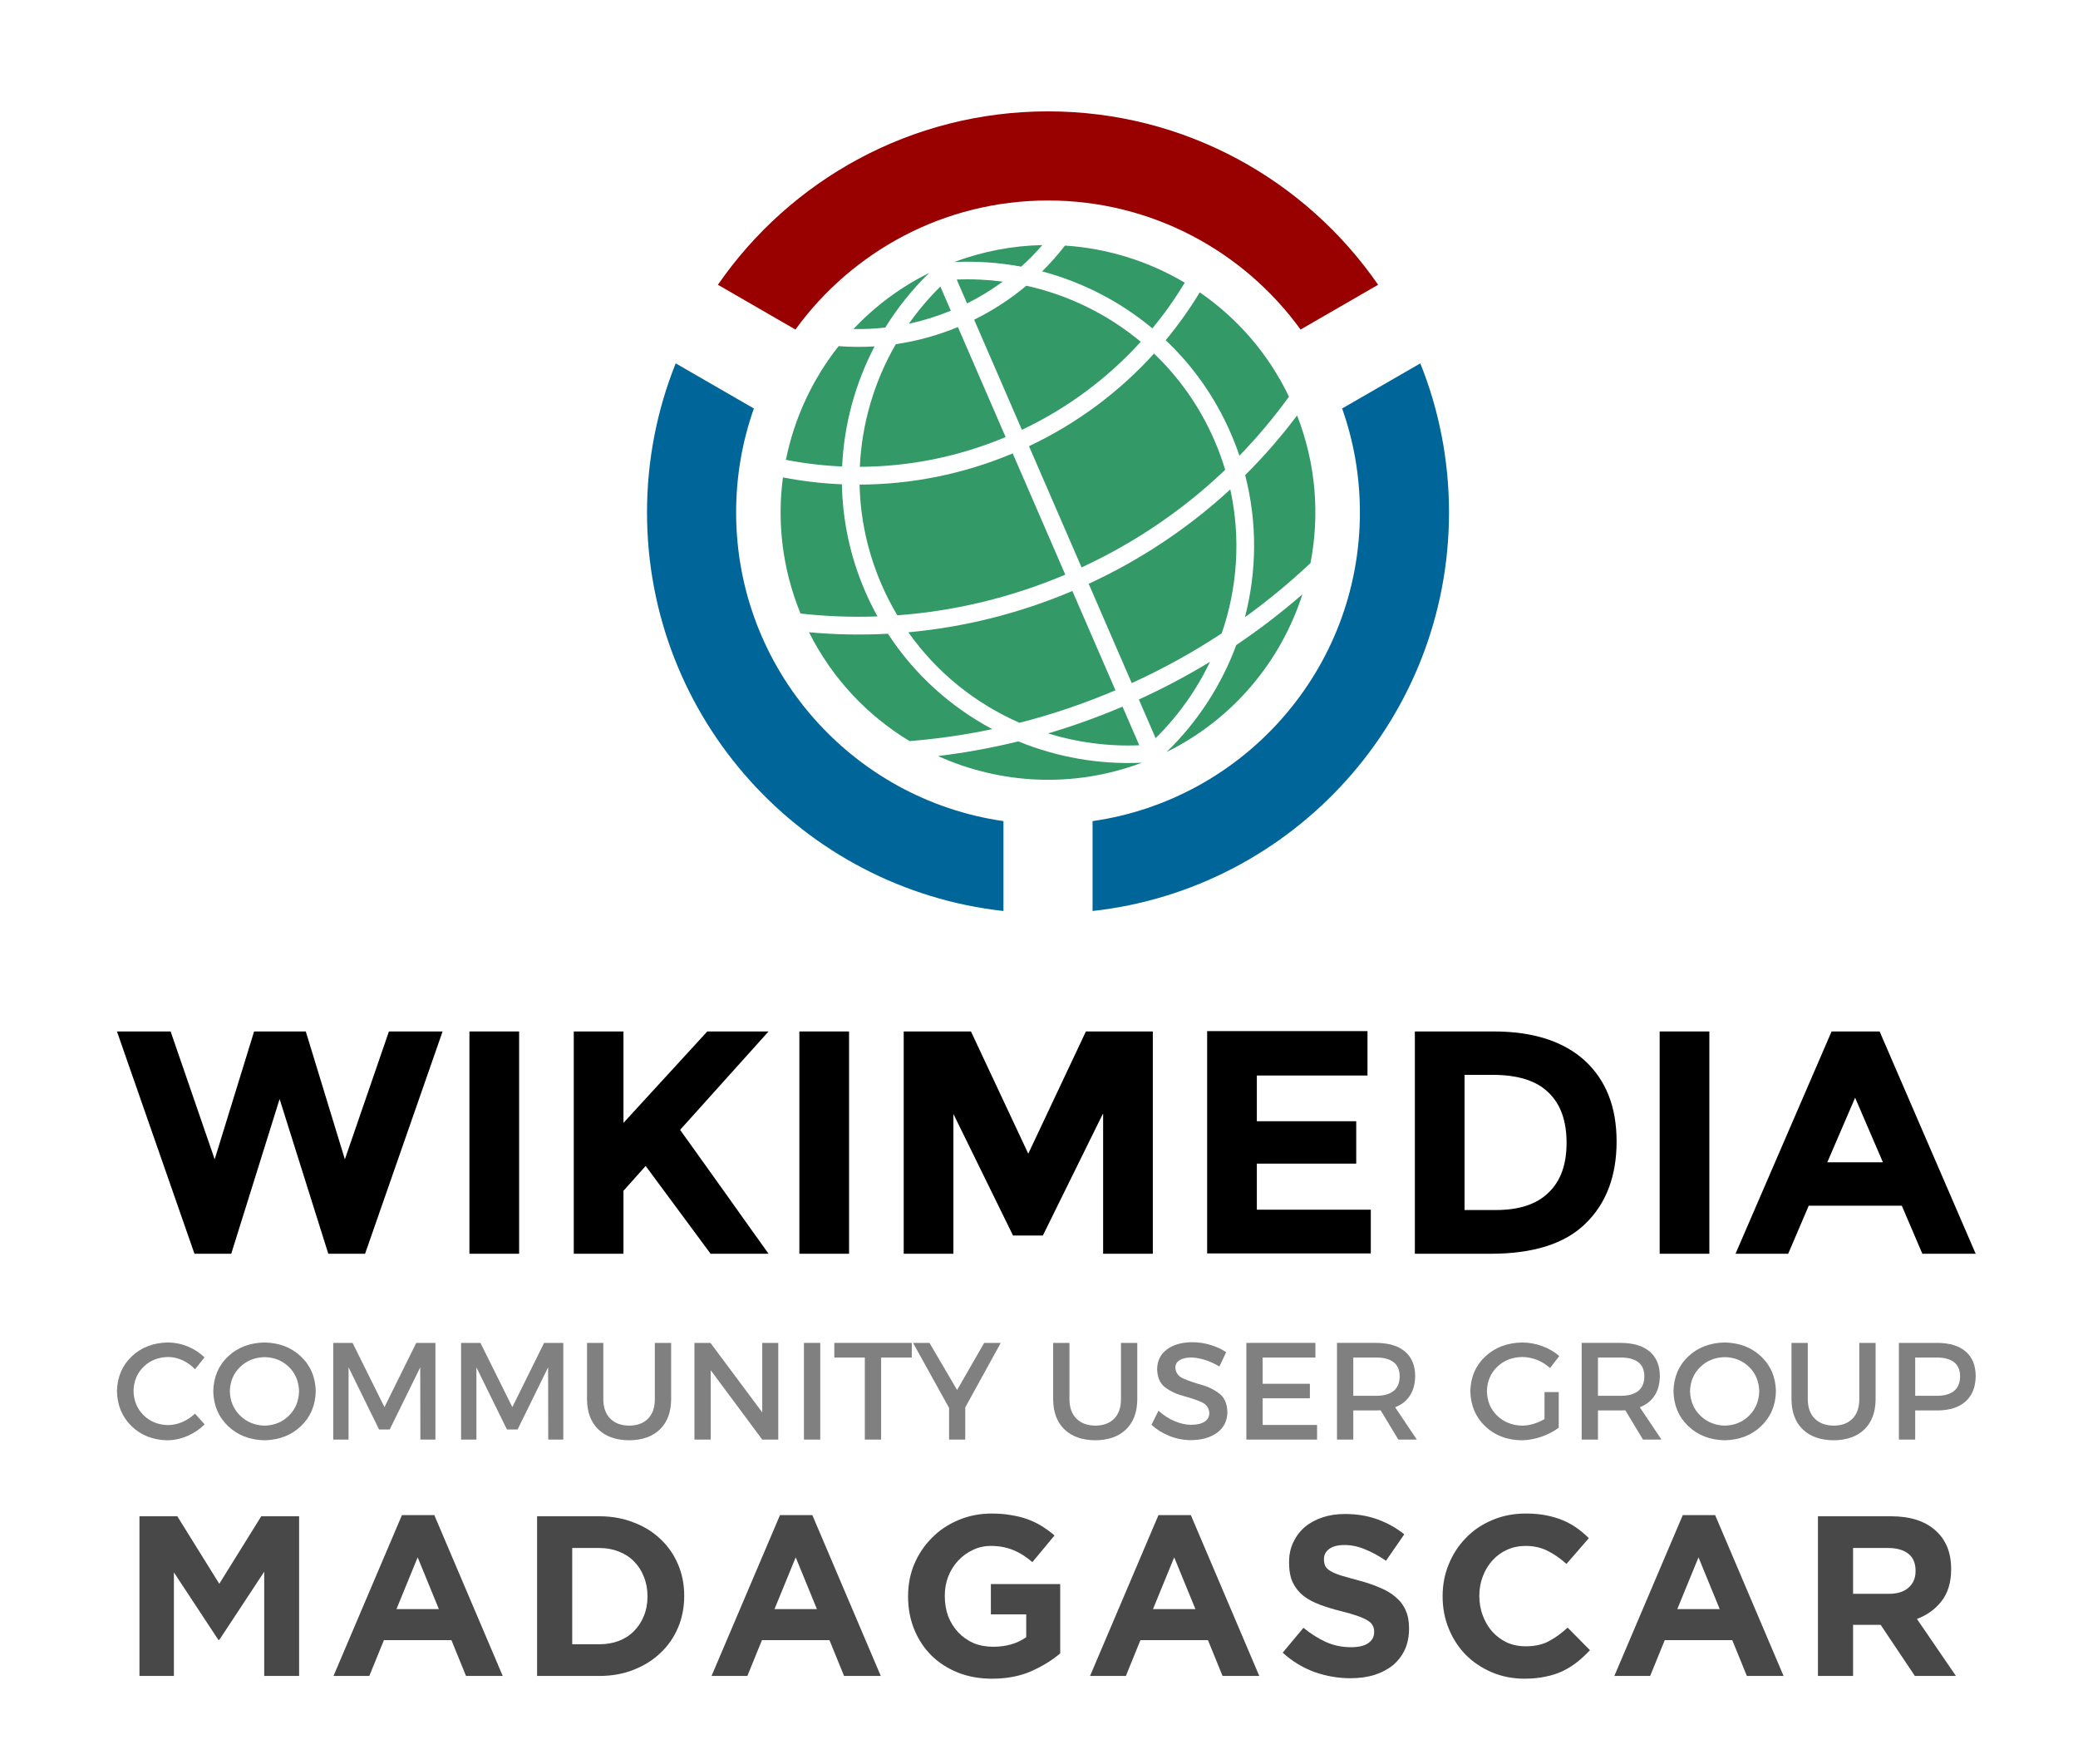 <?xml version="1.0" encoding="UTF-8" standalone="no"?>
<!-- Created with Inkscape (http://www.inkscape.org/) -->

<svg
   xmlns:dc="http://purl.org/dc/elements/1.1/"
   xmlns:cc="http://creativecommons.org/ns#"
   xmlns:rdf="http://www.w3.org/1999/02/22-rdf-syntax-ns#"
   xmlns:svg="http://www.w3.org/2000/svg"
   xmlns="http://www.w3.org/2000/svg"
   xmlns:sodipodi="http://sodipodi.sourceforge.net/DTD/sodipodi-0.dtd"
   xmlns:inkscape="http://www.inkscape.org/namespaces/inkscape"
   width="627.292"
   height="532.42"
   id="svg3078"
   version="1.1"
   inkscape:version="0.92.5 (2060ec1f9f, 2020-04-08)"
   sodipodi:docname="Wikimedia Community User Group Madagascar.svg">
  <title
     id="title4687">Wikimedia Community User Group Madagascar</title>
  <defs
     id="defs3080" />
  <sodipodi:namedview
     id="base"
     pagecolor="#ffffff"
     bordercolor="#666666"
     borderopacity="1.0"
     inkscape:pageopacity="0.0"
     inkscape:pageshadow="2"
     inkscape:zoom="0.81651331"
     inkscape:cx="645.61043"
     inkscape:cy="198.52289"
     inkscape:document-units="px"
     inkscape:current-layer="layer1"
     showgrid="false"
     inkscape:snap-bbox="false"
     inkscape:bbox-paths="true"
     inkscape:bbox-nodes="true"
     inkscape:snap-bbox-edge-midpoints="true"
     inkscape:snap-bbox-midpoints="true"
     inkscape:object-paths="true"
     inkscape:snap-intersection-paths="true"
     inkscape:object-nodes="true"
     inkscape:snap-smooth-nodes="true"
     inkscape:snap-midpoints="true"
     inkscape:snap-object-midpoints="true"
     inkscape:snap-center="true"
     inkscape:window-width="1920"
     inkscape:window-height="1009"
     inkscape:window-x="1072"
     inkscape:window-y="-8"
     inkscape:window-maximized="1"
     fit-margin-top="0"
     fit-margin-left="0"
     fit-margin-right="0"
     fit-margin-bottom="0"
     inkscape:snap-global="true"
     inkscape:snap-nodes="false" />
  <g
     inkscape:label="Layer 1"
     inkscape:groupmode="layer"
     id="layer1"
     transform="translate(-59.143,-294.129)">
    <g
       aria-label="MADAGASCAR"
       style="font-style:normal;font-variant:normal;font-weight:bold;font-stretch:normal;font-size:68.854px;line-height:1.25;font-family:Gotham;-inkscape-font-specification:'Gotham Bold';font-variant-ligatures:normal;font-variant-caps:normal;font-variant-numeric:normal;font-feature-settings:normal;text-align:start;letter-spacing:3px;writing-mode:lr-tb;text-anchor:start;opacity:1;fill:#484848;fill-opacity:1;fill-rule:nonzero;stroke:none;stroke-width:0.448;stroke-linecap:square;stroke-linejoin:bevel;stroke-miterlimit:4;stroke-dasharray:none;stroke-dashoffset:0;stroke-opacity:1"
       id="text1471">
      <path
         d="m 149.437,799.999 v -48.198 h -11.43 l -12.669,20.381 -12.669,-20.381 H 101.24 v 48.198 h 10.397 v -31.26 l 13.426,20.381 h 0.275 l 13.564,-20.587 v 31.466 z"
         style="letter-spacing:3px;stroke-width:0.448"
         id="path5350" />
      <path
         d="m 210.907,799.999 -20.656,-48.542 h -9.777 l -20.656,48.542 h 10.81 l 4.407,-10.81 h 20.381 l 4.407,10.81 z m -19.279,-20.174 h -12.807 l 6.403,-15.63 z"
         style="letter-spacing:3px;stroke-width:0.448"
         id="path5352" />
      <path
         d="m 265.689,775.901 v -0.138 q 0,-5.095 -1.859,-9.433 -1.859,-4.407 -5.302,-7.643 -3.374,-3.236 -8.125,-5.026 -4.682,-1.859 -10.328,-1.859 h -18.797 v 48.198 h 18.797 q 5.646,0 10.328,-1.859 4.751,-1.859 8.125,-5.095 3.443,-3.236 5.302,-7.643 1.859,-4.407 1.859,-9.502 z m -11.085,0.138 q 0,3.236 -1.102,5.853 -1.033,2.616 -2.961,4.544 -1.859,1.928 -4.544,2.961 -2.685,1.033 -5.921,1.033 h -8.194 v -29.056 h 8.194 q 3.236,0 5.921,1.102 2.685,1.033 4.544,2.961 1.928,1.928 2.961,4.613 1.102,2.685 1.102,5.853 z"
         style="letter-spacing:3px;stroke-width:0.448"
         id="path5354" />
      <path
         d="M 325.028,799.999 304.372,751.458 h -9.777 l -20.656,48.542 h 10.81 l 4.407,-10.81 h 20.381 l 4.407,10.81 z m -19.279,-20.174 H 292.943 l 6.403,-15.63 z"
         style="letter-spacing:3px;stroke-width:0.448"
         id="path5356" />
      <path
         d="m 379.191,793.183 v -20.931 h -20.931 v 9.158 h 10.672 v 6.885 q -4.062,2.892 -9.984,2.892 -3.236,0 -5.921,-1.102 -2.616,-1.171 -4.613,-3.236 -1.928,-2.066 -3.03,-4.82 -1.033,-2.823 -1.033,-6.128 v -0.138 q 0,-3.098 1.033,-5.784 1.102,-2.754 2.961,-4.751 1.928,-2.066 4.407,-3.236 2.548,-1.239 5.439,-1.239 2.066,0 3.787,0.344 1.721,0.344 3.167,0.964 1.515,0.62 2.892,1.515 1.377,0.895 2.754,2.066 l 6.679,-8.056 q -1.859,-1.584 -3.856,-2.823 -1.997,-1.239 -4.269,-2.066 -2.272,-0.826 -4.957,-1.239 -2.616,-0.482 -5.853,-0.482 -5.508,0 -10.121,1.997 -4.613,1.928 -7.987,5.371 -3.374,3.374 -5.302,7.918 -1.859,4.475 -1.859,9.639 v 0.138 q 0,5.371 1.859,9.915 1.859,4.544 5.164,7.849 3.374,3.305 7.987,5.164 4.682,1.859 10.328,1.859 6.61,0 11.705,-2.203 5.164,-2.272 8.882,-5.439 z"
         style="letter-spacing:3px;stroke-width:0.448"
         id="path5358" />
      <path
         d="m 439.285,799.999 -20.656,-48.542 h -9.777 l -20.656,48.542 h 10.81 l 4.407,-10.81 h 20.381 l 4.407,10.81 z m -19.279,-20.174 h -12.807 l 6.403,-15.63 z"
         style="letter-spacing:3px;stroke-width:0.448"
         id="path5360" />
      <path
         d="m 484.496,785.747 v -0.138 q 0,-3.167 -1.033,-5.439 -0.964,-2.272 -2.961,-3.925 -1.928,-1.721 -4.82,-2.892 -2.823,-1.239 -6.472,-2.203 -3.098,-0.826 -5.164,-1.446 -1.997,-0.62 -3.167,-1.308 -1.171,-0.689 -1.652,-1.515 -0.413,-0.895 -0.413,-2.066 v -0.138 q 0,-1.79 1.515,-2.961 1.584,-1.239 4.682,-1.239 3.098,0 6.197,1.308 3.098,1.239 6.335,3.443 l 5.508,-7.987 q -3.718,-2.961 -8.194,-4.544 -4.407,-1.584 -9.708,-1.584 -3.718,0 -6.817,1.033 -3.098,1.033 -5.371,2.961 -2.203,1.928 -3.443,4.613 -1.239,2.616 -1.239,5.921 v 0.138 q 0,3.58 1.102,5.99 1.171,2.41 3.236,4.062 2.066,1.584 5.026,2.685 2.961,1.102 6.61,1.997 3.03,0.757 4.889,1.446 1.928,0.689 2.961,1.377 1.102,0.689 1.446,1.515 0.413,0.757 0.413,1.79 v 0.138 q 0,2.134 -1.859,3.374 -1.79,1.171 -5.095,1.171 -4.131,0 -7.643,-1.584 -3.443,-1.584 -6.748,-4.269 l -6.266,7.505 q 4.338,3.925 9.639,5.853 5.302,1.859 10.81,1.859 3.925,0 7.161,-0.964 3.236,-1.033 5.577,-2.892 2.341,-1.928 3.649,-4.682 1.308,-2.823 1.308,-6.403 z"
         style="letter-spacing:3px;stroke-width:0.448"
         id="path5362" />
      <path
         d="m 539.11,792.219 -6.748,-6.816 q -2.823,2.616 -5.715,4.131 -2.823,1.515 -6.954,1.515 -3.098,0 -5.715,-1.171 -2.548,-1.239 -4.407,-3.305 -1.79,-2.066 -2.823,-4.82 -1.033,-2.754 -1.033,-5.853 v -0.138 q 0,-3.098 1.033,-5.784 1.033,-2.754 2.892,-4.82 1.859,-2.066 4.407,-3.236 2.616,-1.171 5.646,-1.171 3.649,0 6.541,1.446 2.961,1.446 5.784,3.994 l 6.748,-7.78 q -1.652,-1.652 -3.58,-3.03 -1.928,-1.377 -4.2,-2.341 -2.272,-0.964 -5.095,-1.515 -2.754,-0.551 -6.128,-0.551 -5.577,0 -10.19,1.997 -4.613,1.928 -7.918,5.371 -3.305,3.374 -5.164,7.918 -1.859,4.475 -1.859,9.639 v 0.138 q 0,5.164 1.859,9.708 1.859,4.544 5.164,7.918 3.305,3.305 7.849,5.233 4.544,1.928 9.846,1.928 3.512,0 6.335,-0.62 2.823,-0.551 5.164,-1.652 2.41,-1.171 4.407,-2.754 1.997,-1.584 3.856,-3.58 z"
         style="letter-spacing:3px;stroke-width:0.448"
         id="path5364" />
      <path
         d="m 597.557,799.999 -20.656,-48.542 h -9.777 l -20.656,48.542 h 10.81 l 4.407,-10.81 h 20.381 l 4.407,10.81 z m -19.279,-20.174 h -12.807 l 6.403,-15.63 z"
         style="letter-spacing:3px;stroke-width:0.448"
         id="path5366" />
      <path
         d="m 649.585,799.999 -11.774,-17.213 q 4.613,-1.721 7.436,-5.371 2.892,-3.718 2.892,-9.571 v -0.138 q 0,-7.505 -4.82,-11.705 -4.751,-4.2 -13.358,-4.2 h -22.033 v 48.198 h 10.603 v -15.423 h 8.331 l 10.328,15.423 z m -12.187,-31.604 q 0,3.098 -2.134,4.957 -2.066,1.859 -5.99,1.859 h -10.741 v -13.84 h 10.535 q 3.925,0 6.128,1.721 2.203,1.721 2.203,5.164 z"
         style="letter-spacing:3px;stroke-width:0.448"
         id="path5368" />
    </g>
    <g
       id="g4726"
       transform="matrix(0.538,0,0,0.538,237.933,309.69)">
      <path
         id="path4718"
         style="fill:#339966;stroke:none"
         d="m 189.022,124.206 c -16.33,8.09 -30.571,18.837 -42.455,31.462 5.92,0.114 11.875,-0.151 17.834,-0.821 6.879,-11.084 15.12,-21.39 24.621,-30.641 z m 14.076,-6.106 c 12.683,-0.598 25.287,0.266 37.565,2.576 4.237,-3.797 8.193,-7.858 11.884,-12.104 -16.522,0.337 -33.21,3.43 -49.449,9.528 z m -7.789,13.768 c -6.552,6.445 -12.446,13.431 -17.664,20.845 7.917,-1.692 15.791,-4.132 23.534,-7.313 z m 9.187,-3.951 5.808,13.388 c 7.127,-3.544 13.807,-7.665 20.036,-12.234 -8.51,-1.107 -17.156,-1.513 -25.844,-1.155 z m 60.745,-19.06 c -3.934,5.077 -8.212,9.93 -12.825,14.488 22.62,6.019 43.786,16.896 61.859,31.96 6.705,-8.114 12.768,-16.688 18.176,-25.631 -20.351,-12.091 -43.421,-19.275 -67.21,-20.817 z m -127.006,56.421 c -14.79,18.666 -24.909,40.573 -29.588,63.794 10.371,2.004 20.919,3.266 31.555,3.719 1.055,-23.565 7.355,-46.581 18.194,-67.367 -6.749,0.42 -13.49,0.361 -20.16,-0.145 z m 105.332,-33.905 c -8.805,7.378 -18.593,13.799 -29.296,19.078 l 26.799,61.782 c 25.98,-12.316 48.404,-29.266 66.693,-49.402 -18.584,-15.489 -40.669,-26.252 -64.196,-31.458 z m -73.249,32.795 c -12.093,20.926 -19.096,44.541 -20.19,68.812 27.332,-0.113 55.079,-5.482 81.805,-16.682 l -26.774,-61.724 c -11.424,4.71 -23.114,7.89 -34.841,9.595 z m 170.544,-29.082 c -5.682,9.375 -12.069,18.352 -19.111,26.854 15.141,14.328 27.681,31.854 36.478,52.133 1.818,4.19 3.45,8.413 4.881,12.666 10.11,-10.405 19.396,-21.467 27.807,-33.113 C 379.247,169.284 361.765,149.467 340.862,135.087 Z M 106.99,238.919 c -3.347,25.112 -0.371,51.361 9.867,76.382 14.259,1.566 28.688,2.131 43.174,1.608 -2.481,-4.477 -4.766,-9.102 -6.844,-13.893 -8.511,-19.621 -12.741,-40.039 -13.112,-60.225 -11.15,-0.464 -22.211,-1.778 -33.086,-3.872 z m 208.208,-69.469 c -19.222,21.207 -42.808,39.042 -70.149,51.957 l 29.498,68.003 c 30.487,-14.1 57.495,-32.718 80.588,-54.748 -1.678,-5.587 -3.702,-11.126 -6.08,-16.608 -8.191,-18.883 -19.823,-35.219 -33.857,-48.604 z m -165.207,73.502 c 0.412,18.796 4.411,37.81 12.343,56.096 2.609,6.014 5.571,11.764 8.845,17.249 31.645,-2.337 63.428,-9.787 94.232,-22.822 L 235.913,225.473 c -28.053,11.773 -57.208,17.398 -85.922,17.48 z m 245.49,-38.804 c -8.854,11.788 -18.574,22.992 -29.143,33.488 6.906,26.697 6.526,54.071 -0.126,79.729 13.003,-9.408 25.288,-19.559 36.785,-30.399 5.23,-26.942 3.111,-55.564 -7.516,-82.818 z M 121.619,325.805 c 13.067,26.103 32.91,46.856 56.427,61.057 15.48,-1.24 30.97,-3.463 46.412,-6.712 -23.294,-12.404 -43.611,-30.554 -58.572,-53.518 -14.837,0.797 -29.63,0.502 -44.267,-0.828 z m 236.376,-80.154 c -23.016,21.192 -49.623,39.191 -79.455,52.962 l 24.163,55.704 c 17.782,-8.123 34.634,-17.435 50.476,-27.89 0.005,-0.014 0.011,-0.027 0.016,-0.041 8.8,-25.525 10.784,-53.407 4.8,-80.734 z m -180.644,80.164 c 16.017,22.707 37.776,40.005 62.389,50.772 18.115,-4.622 36.088,-10.696 53.814,-18.233 l -24.163,-55.704 c -30.087,12.741 -61.102,20.335 -92.039,23.165 z m 221.123,-21.319 c -11.683,10.161 -24.054,19.681 -37.113,28.464 -8.294,22.403 -21.574,42.992 -39.067,60.003 37.545,-18.562 64.128,-51.072 76.181,-88.466 z M 193.978,395.245 c 35.06,15.816 76.052,18.177 114.439,3.737 -23.947,1.14 -47.615,-3.048 -69.33,-11.961 -14.983,3.685 -30.044,6.408 -45.109,8.224 z m 152.635,-52.856 c -12.733,7.736 -26.046,14.802 -39.919,21.131 l 9.402,21.674 c 12.711,-12.509 22.981,-27.032 30.518,-42.805 z m -90.865,40.164 c 16.392,5.07 33.699,7.373 51.186,6.649 l -9.402,-21.674 c -13.797,5.87 -27.735,10.886 -41.784,15.025 z"
         inkscape:connector-curvature="0" />
      <path
         id="path4720"
         style="fill:#990000;stroke:none"
         d="m 255.719,33.562 c -76.779,0 -144.61,38.524 -185.219,97.281 l 43.5,25.125 c 31.811,-43.854 83.438,-72.406 141.719,-72.406 58.28,2e-6 109.908,28.553 141.719,72.406 l 43.5,-25.125 C 400.329,72.086 332.498,33.562 255.719,33.562 Z"
         inkscape:connector-curvature="0" />
      <path
         id="path4722"
         style="fill:#006699;stroke:none"
         d="m 46.812,174.938 c -10.37,25.858 -16.094,54.075 -16.094,83.625 0,115.752 87.549,211.179 200,223.625 V 431.75 c -84.765,-12.148 -150,-85.08 -150,-173.188 10e-7,-20.446 3.515,-40.068 9.969,-58.312 z"
         inkscape:connector-curvature="0" />
      <path
         id="path4724"
         style="fill:#006699;stroke:none"
         d="M 464.625,174.938 420.75,200.25 c 6.453,18.244 9.969,37.867 9.969,58.312 0,88.108 -65.235,161.039 -150,173.188 v 50.438 c 112.451,-12.446 200,-107.873 200,-223.625 0,-29.55 -5.724,-57.767 -16.094,-83.625 z"
         inkscape:connector-curvature="0" />
    </g>
    <path
       id="path3434"
       d="m 385.25,522.062 c 35.9,-5.1 63.5,-35.9 63.5,-73.3 0,-22.7 -10.2,-43 -26.3,-56.5 l -37.3,37.3 v 92.5 z"
       class="st1"
       inkscape:connector-curvature="0"
       style="display:none;fill:#ffffff" />
    <path
       id="path3436"
       d="m 364.35,522.062 v -92.5 l -37.3,-37.3 c -16.1,13.6 -26.3,33.9 -26.3,56.5 0.1,37.3 27.7,68.2 63.6,73.3 z"
       class="st1"
       inkscape:connector-curvature="0"
       style="display:none;fill:#ffffff" />
    <path
       id="path3438"
       d="m 439.15,384.462 c 17.2,17.2 26.6,40 26.6,64.3 0,24.3 -9.5,47.1 -26.6,64.3 -17.2,17.2 -40,26.6 -64.3,26.6 -24.3,0 -47.1,-9.5 -64.3,-26.6 -17.2,-17.1 -26.6,-40 -26.6,-64.3 0,-24.3 9.5,-47.1 26.6,-64.3 1.5,-1.5 3,-2.9 4.5,-4.2 l -20.8,-20.8 c -1.5,1.4 -3,2.8 -4.5,4.3 -11,11 -19.7,23.9 -25.8,38.2 -6.3,14.8 -9.5,30.6 -9.5,46.8 0,16.2 3.2,32 9.5,46.8 6.1,14.3 14.7,27.2 25.8,38.2 11,11 23.9,19.7 38.2,25.8 14.8,6.3 30.6,9.5 46.8,9.5 16.2,0 32,-3.2 46.8,-9.5 14.3,-6.1 27.2,-14.7 38.2,-25.8 11,-11 19.7,-23.9 25.8,-38.2 6.3,-14.8 9.5,-30.6 9.5,-46.8 0,-16.2 -3.2,-32 -9.5,-46.8 -6.1,-14.3 -14.7,-27.2 -25.8,-38.2 -1.5,-1.5 -3,-2.9 -4.5,-4.3 l -20.8,20.8 c 1.7,1.3 3.2,2.7 4.7,4.2 z"
       class="st1"
       inkscape:connector-curvature="0"
       style="display:none;fill:#ffffff" />
    <circle
       r="37.5"
       cy="59.3"
       cx="306.9"
       class="st1"
       id="red_circle_52_"
       style="display:none;fill:#ffffff"
       transform="translate(67.95,306.062)" />
    <path
       inkscape:connector-curvature="0"
       id="path5491"
       style="font-style:normal;font-variant:normal;font-weight:normal;font-stretch:normal;font-size:41.693px;line-height:125%;font-family:Montserrat;-inkscape-font-specification:Montserrat;text-align:center;letter-spacing:0px;word-spacing:0px;writing-mode:lr-tb;text-anchor:middle;fill:#808080;fill-opacity:1;stroke:none"
       d="m 118.007,707.432 2.877,-3.586 c -1.445,-1.41 -3.131,-2.509 -5.06,-3.299 -1.929,-0.79 -3.939,-1.191 -6.03,-1.204 -4.415,0.093 -8.051,1.502 -10.908,4.227 -2.857,2.725 -4.335,6.208 -4.435,10.449 0.098,4.285 1.559,7.806 4.383,10.564 2.824,2.758 6.422,4.184 10.793,4.279 2.092,-0.017 4.121,-0.452 6.087,-1.303 1.966,-0.851 3.704,-2.015 5.212,-3.492 l -2.918,-3.252 c -1.123,1.074 -2.39,1.917 -3.799,2.528 -1.41,0.611 -2.853,0.922 -4.331,0.933 -2.988,-0.07 -5.455,-1.067 -7.401,-2.991 -1.946,-1.925 -2.953,-4.36 -3.023,-7.307 0.069,-2.945 1.077,-5.373 3.023,-7.286 1.946,-1.913 4.412,-2.903 7.401,-2.971 1.501,0.011 2.96,0.343 4.378,0.995 1.418,0.652 2.668,1.557 3.752,2.715 z" />
    <path
       inkscape:connector-curvature="0"
       id="path5493"
       style="font-style:normal;font-variant:normal;font-weight:normal;font-stretch:normal;font-size:41.693px;line-height:125%;font-family:Montserrat;-inkscape-font-specification:Montserrat;text-align:center;letter-spacing:0px;word-spacing:0px;writing-mode:lr-tb;text-anchor:middle;fill:#808080;fill-opacity:1;stroke:none"
       d="m 138.99,699.344 c -4.457,0.089 -8.124,1.495 -11.002,4.216 -2.878,2.721 -4.366,6.222 -4.466,10.501 0.1,4.265 1.589,7.774 4.466,10.527 2.878,2.753 6.545,4.178 11.002,4.274 4.457,-0.096 8.124,-1.52 11.002,-4.274 2.878,-2.753 4.366,-6.263 4.466,-10.527 -0.1,-4.261 -1.589,-7.757 -4.466,-10.486 -2.878,-2.729 -6.545,-4.14 -11.002,-4.232 z m 0.042,4.419 c 2.932,0.067 5.376,1.059 7.333,2.976 1.957,1.917 2.973,4.358 3.049,7.322 -0.076,2.968 -1.092,5.423 -3.049,7.364 -1.957,1.941 -4.401,2.947 -7.333,3.018 -2.937,-0.07 -5.402,-1.076 -7.395,-3.018 -1.993,-1.941 -3.031,-4.396 -3.111,-7.364 0.078,-2.965 1.11,-5.405 3.096,-7.322 1.986,-1.917 4.456,-2.909 7.411,-2.976 z" />
    <path
       inkscape:connector-curvature="0"
       id="path5495"
       style="font-style:normal;font-variant:normal;font-weight:normal;font-stretch:normal;font-size:41.693px;line-height:125%;font-family:Montserrat;-inkscape-font-specification:Montserrat;text-align:center;letter-spacing:0px;word-spacing:0px;writing-mode:lr-tb;text-anchor:middle;fill:#808080;fill-opacity:1;stroke:none"
       d="m 159.734,699.469 v 29.185 h 4.628 v -21.805 l 9.214,18.762 h 3.21 l 9.214,-18.762 0.042,21.805 h 4.545 v -29.185 h -5.795 l -9.589,19.387 -9.631,-19.387 z" />
    <path
       inkscape:connector-curvature="0"
       id="path5497"
       style="font-style:normal;font-variant:normal;font-weight:normal;font-stretch:normal;font-size:41.693px;line-height:125%;font-family:Montserrat;-inkscape-font-specification:Montserrat;text-align:center;letter-spacing:0px;word-spacing:0px;writing-mode:lr-tb;text-anchor:middle;fill:#808080;fill-opacity:1;stroke:none"
       d="m 198.333,699.469 v 29.185 h 4.628 v -21.805 l 9.214,18.762 h 3.21 l 9.214,-18.762 0.042,21.805 h 4.545 v -29.185 h -5.795 l -9.589,19.387 -9.631,-19.387 z" />
    <path
       inkscape:connector-curvature="0"
       id="path5499"
       style="font-style:normal;font-variant:normal;font-weight:normal;font-stretch:normal;font-size:41.693px;line-height:125%;font-family:Montserrat;-inkscape-font-specification:Montserrat;text-align:center;letter-spacing:0px;word-spacing:0px;writing-mode:lr-tb;text-anchor:middle;fill:#808080;fill-opacity:1;stroke:none"
       d="m 241.268,716.563 v -17.094 h -4.92 v 17.094 c 0.037,3.851 1.172,6.854 3.403,9.011 2.231,2.157 5.336,3.253 9.313,3.289 3.976,-0.036 7.073,-1.132 9.292,-3.289 2.219,-2.157 3.347,-5.16 3.382,-9.011 v -17.094 h -4.92 v 17.094 c -0.024,2.499 -0.716,4.432 -2.074,5.801 -1.359,1.368 -3.238,2.061 -5.639,2.079 -2.424,-0.021 -4.33,-0.719 -5.717,-2.095 -1.387,-1.376 -2.094,-3.304 -2.121,-5.785 z" />
    <path
       inkscape:connector-curvature="0"
       id="path5501"
       style="font-style:normal;font-variant:normal;font-weight:normal;font-stretch:normal;font-size:41.693px;line-height:125%;font-family:Montserrat;-inkscape-font-specification:Montserrat;text-align:center;letter-spacing:0px;word-spacing:0px;writing-mode:lr-tb;text-anchor:middle;fill:#808080;fill-opacity:1;stroke:none"
       d="m 268.772,699.469 v 29.185 h 4.92 v -20.93 l 15.551,20.93 h 4.836 v -29.185 h -4.836 v 20.972 l -15.635,-20.972 z" />
    <path
       inkscape:connector-curvature="0"
       id="path5503"
       style="font-style:normal;font-variant:normal;font-weight:normal;font-stretch:normal;font-size:41.693px;line-height:125%;font-family:Montserrat;-inkscape-font-specification:Montserrat;text-align:center;letter-spacing:0px;word-spacing:0px;writing-mode:lr-tb;text-anchor:middle;fill:#808080;fill-opacity:1;stroke:none"
       d="m 301.834,699.469 v 29.185 h 4.92 v -29.185 z" />
    <path
       inkscape:connector-curvature="0"
       id="path5505"
       style="font-style:normal;font-variant:normal;font-weight:normal;font-stretch:normal;font-size:41.693px;line-height:125%;font-family:Montserrat;-inkscape-font-specification:Montserrat;text-align:center;letter-spacing:0px;word-spacing:0px;writing-mode:lr-tb;text-anchor:middle;fill:#808080;fill-opacity:1;stroke:none"
       d="m 310.995,699.469 v 4.419 h 9.214 v 24.766 h 4.92 v -24.766 h 9.256 v -4.419 z" />
    <path
       inkscape:connector-curvature="0"
       id="path5507"
       style="font-style:normal;font-variant:normal;font-weight:normal;font-stretch:normal;font-size:41.693px;line-height:125%;font-family:Montserrat;-inkscape-font-specification:Montserrat;text-align:center;letter-spacing:0px;word-spacing:0px;writing-mode:lr-tb;text-anchor:middle;fill:#808080;fill-opacity:1;stroke:none"
       d="m 361.241,699.469 h -5.003 l -8.172,14.217 -8.339,-14.217 H 334.766 l 10.882,19.637 v 9.548 h 4.878 v -9.714 z" />
    <path
       inkscape:connector-curvature="0"
       id="path5509"
       style="font-style:normal;font-variant:normal;font-weight:normal;font-stretch:normal;font-size:41.693px;line-height:125%;font-family:Montserrat;-inkscape-font-specification:Montserrat;text-align:center;letter-spacing:0px;word-spacing:0px;writing-mode:lr-tb;text-anchor:middle;fill:#808080;fill-opacity:1;stroke:none"
       d="m 381.984,716.563 v -17.094 h -4.92 v 17.094 c 0.037,3.851 1.172,6.854 3.403,9.011 2.231,2.157 5.336,3.253 9.313,3.289 3.976,-0.036 7.073,-1.132 9.292,-3.289 2.219,-2.157 3.347,-5.16 3.382,-9.011 v -17.094 h -4.92 v 17.094 c -0.024,2.499 -0.716,4.432 -2.074,5.801 -1.359,1.368 -3.238,2.061 -5.639,2.079 -2.424,-0.021 -4.33,-0.719 -5.717,-2.095 -1.387,-1.376 -2.094,-3.304 -2.121,-5.785 z" />
    <path
       inkscape:connector-curvature="0"
       id="path5511"
       style="font-style:normal;font-variant:normal;font-weight:normal;font-stretch:normal;font-size:41.693px;line-height:125%;font-family:Montserrat;-inkscape-font-specification:Montserrat;text-align:center;letter-spacing:0px;word-spacing:0px;writing-mode:lr-tb;text-anchor:middle;fill:#808080;fill-opacity:1;stroke:none"
       d="m 427.249,706.598 2.043,-4.336 c -1.374,-0.909 -2.941,-1.634 -4.701,-2.173 -1.76,-0.539 -3.598,-0.816 -5.514,-0.829 -3.216,0.026 -5.78,0.756 -7.692,2.189 -1.913,1.433 -2.892,3.414 -2.939,5.941 0.082,2.533 0.903,4.378 2.462,5.537 1.56,1.159 3.365,2.007 5.417,2.547 2.052,0.539 3.858,1.146 5.417,1.819 1.56,0.674 2.38,1.792 2.462,3.356 -0.014,1.133 -0.497,2.005 -1.449,2.616 -0.952,0.612 -2.29,0.921 -4.013,0.928 -1.592,-0.005 -3.255,-0.37 -4.988,-1.094 -1.733,-0.724 -3.364,-1.777 -4.894,-3.158 l -2.126,4.253 c 1.524,1.397 3.313,2.512 5.368,3.346 2.055,0.834 4.241,1.261 6.556,1.282 3.268,-0.025 5.905,-0.777 7.911,-2.257 2.006,-1.479 3.038,-3.534 3.096,-6.165 -0.072,-2.565 -0.885,-4.445 -2.438,-5.64 -1.554,-1.195 -3.356,-2.075 -5.405,-2.642 -2.05,-0.566 -3.854,-1.189 -5.413,-1.868 -1.559,-0.679 -2.38,-1.785 -2.462,-3.318 0.018,-0.984 0.451,-1.736 1.298,-2.257 0.847,-0.52 1.999,-0.783 3.455,-0.787 1.125,-0.007 2.429,0.205 3.914,0.636 1.484,0.431 3.029,1.122 4.633,2.074 z" />
    <path
       inkscape:connector-curvature="0"
       id="path5513"
       style="font-style:normal;font-variant:normal;font-weight:normal;font-stretch:normal;font-size:41.693px;line-height:125%;font-family:Montserrat;-inkscape-font-specification:Montserrat;text-align:center;letter-spacing:0px;word-spacing:0px;writing-mode:lr-tb;text-anchor:middle;fill:#808080;fill-opacity:1;stroke:none"
       d="m 435.383,699.469 v 29.185 h 21.347 v -4.419 h -16.427 v -8.047 h 14.259 v -4.378 h -14.259 v -7.922 h 15.927 v -4.419 z" />
    <path
       inkscape:connector-curvature="0"
       id="path5515"
       style="font-style:normal;font-variant:normal;font-weight:normal;font-stretch:normal;font-size:41.693px;line-height:125%;font-family:Montserrat;-inkscape-font-specification:Montserrat;text-align:center;letter-spacing:0px;word-spacing:0px;writing-mode:lr-tb;text-anchor:middle;fill:#808080;fill-opacity:1;stroke:none"
       d="m 486.843,728.654 -6.546,-9.756 c 1.948,-0.759 3.441,-1.94 4.477,-3.544 1.036,-1.603 1.559,-3.577 1.569,-5.92 -0.024,-3.188 -1.05,-5.641 -3.08,-7.359 -2.03,-1.718 -4.922,-2.587 -8.677,-2.606 h -11.841 v 29.185 h 4.92 v -8.797 h 6.921 c 0.466,0.007 0.91,-0.007 1.334,-0.042 l 5.337,8.839 z m -19.179,-13.217 v -11.549 h 6.921 c 2.265,-0.003 4.009,0.462 5.232,1.397 1.223,0.935 1.841,2.359 1.855,4.274 -0.014,1.978 -0.632,3.453 -1.855,4.425 -1.223,0.972 -2.967,1.457 -5.232,1.454 z" />
    <path
       inkscape:connector-curvature="0"
       id="path5517"
       style="font-style:normal;font-variant:normal;font-weight:normal;font-stretch:normal;font-size:41.693px;line-height:125%;font-family:Montserrat;-inkscape-font-specification:Montserrat;text-align:center;letter-spacing:0px;word-spacing:0px;writing-mode:lr-tb;text-anchor:middle;fill:#808080;fill-opacity:1;stroke:none"
       d="m 525.386,722.442 c -1.056,0.631 -2.165,1.121 -3.325,1.47 -1.16,0.349 -2.29,0.526 -3.388,0.532 -3.053,-0.068 -5.577,-1.068 -7.572,-3.002 -1.995,-1.933 -3.029,-4.393 -3.101,-7.38 0.07,-2.966 1.097,-5.414 3.08,-7.343 1.983,-1.929 4.5,-2.928 7.552,-2.997 1.542,0.009 3.044,0.304 4.508,0.886 1.464,0.582 2.768,1.398 3.914,2.449 l 2.793,-3.627 c -1.465,-1.265 -3.173,-2.258 -5.123,-2.981 -1.95,-0.723 -3.981,-1.091 -6.092,-1.105 -4.518,0.092 -8.229,1.503 -11.132,4.232 -2.903,2.729 -4.404,6.224 -4.503,10.486 0.1,4.265 1.578,7.774 4.435,10.527 2.857,2.753 6.493,4.178 10.908,4.274 2.039,-0.017 4.059,-0.368 6.061,-1.053 2.002,-0.684 3.762,-1.598 5.279,-2.741 v -10.757 h -4.294 z" />
    <path
       inkscape:connector-curvature="0"
       id="path5519"
       style="font-style:normal;font-variant:normal;font-weight:normal;font-stretch:normal;font-size:41.693px;line-height:125%;font-family:Montserrat;-inkscape-font-specification:Montserrat;text-align:center;letter-spacing:0px;word-spacing:0px;writing-mode:lr-tb;text-anchor:middle;fill:#808080;fill-opacity:1;stroke:none"
       d="m 560.703,728.654 -6.546,-9.756 c 1.948,-0.759 3.441,-1.94 4.477,-3.544 1.036,-1.603 1.559,-3.577 1.569,-5.92 -0.024,-3.188 -1.05,-5.641 -3.08,-7.359 -2.03,-1.718 -4.922,-2.587 -8.677,-2.606 h -11.841 v 29.185 h 4.92 v -8.797 h 6.921 c 0.466,0.007 0.91,-0.007 1.334,-0.042 l 5.337,8.839 z m -19.179,-13.217 v -11.549 h 6.921 c 2.265,-0.003 4.009,0.462 5.232,1.397 1.223,0.935 1.841,2.359 1.855,4.274 -0.014,1.978 -0.632,3.453 -1.855,4.425 -1.223,0.972 -2.967,1.457 -5.232,1.454 z" />
    <path
       inkscape:connector-curvature="0"
       id="path5521"
       style="font-style:normal;font-variant:normal;font-weight:normal;font-stretch:normal;font-size:41.693px;line-height:125%;font-family:Montserrat;-inkscape-font-specification:Montserrat;text-align:center;letter-spacing:0px;word-spacing:0px;writing-mode:lr-tb;text-anchor:middle;fill:#808080;fill-opacity:1;stroke:none"
       d="m 579.784,699.344 c -4.457,0.089 -8.124,1.495 -11.002,4.216 -2.878,2.721 -4.366,6.222 -4.466,10.501 0.1,4.265 1.589,7.774 4.466,10.527 2.878,2.753 6.545,4.178 11.002,4.274 4.457,-0.096 8.124,-1.52 11.002,-4.274 2.878,-2.753 4.366,-6.263 4.466,-10.527 -0.1,-4.261 -1.589,-7.757 -4.466,-10.486 -2.878,-2.729 -6.545,-4.14 -11.002,-4.232 z m 0.042,4.419 c 2.932,0.067 5.376,1.059 7.333,2.976 1.957,1.917 2.973,4.358 3.049,7.322 -0.076,2.968 -1.092,5.423 -3.049,7.364 -1.957,1.941 -4.401,2.947 -7.333,3.018 -2.937,-0.07 -5.402,-1.076 -7.395,-3.018 -1.993,-1.941 -3.031,-4.396 -3.111,-7.364 0.078,-2.965 1.11,-5.405 3.096,-7.322 1.986,-1.917 4.456,-2.909 7.411,-2.976 z" />
    <path
       inkscape:connector-curvature="0"
       id="path5523"
       style="font-style:normal;font-variant:normal;font-weight:normal;font-stretch:normal;font-size:41.693px;line-height:125%;font-family:Montserrat;-inkscape-font-specification:Montserrat;text-align:center;letter-spacing:0px;word-spacing:0px;writing-mode:lr-tb;text-anchor:middle;fill:#808080;fill-opacity:1;stroke:none"
       d="m 604.865,716.563 v -17.094 h -4.92 v 17.094 c 0.037,3.851 1.172,6.854 3.403,9.011 2.231,2.157 5.336,3.253 9.313,3.289 3.976,-0.036 7.073,-1.132 9.292,-3.289 2.219,-2.157 3.347,-5.16 3.382,-9.011 v -17.094 h -4.92 v 17.094 c -0.024,2.499 -0.716,4.432 -2.074,5.801 -1.359,1.368 -3.238,2.061 -5.639,2.079 -2.424,-0.021 -4.33,-0.719 -5.717,-2.095 -1.387,-1.376 -2.094,-3.304 -2.121,-5.785 z" />
    <path
       inkscape:connector-curvature="0"
       id="path5525"
       style="font-style:normal;font-variant:normal;font-weight:normal;font-stretch:normal;font-size:41.693px;line-height:125%;font-family:Montserrat;-inkscape-font-specification:Montserrat;text-align:center;letter-spacing:0px;word-spacing:0px;writing-mode:lr-tb;text-anchor:middle;fill:#808080;fill-opacity:1;stroke:none"
       d="m 644.001,699.469 h -11.632 v 29.185 h 4.92 v -8.797 h 6.713 c 3.692,-0.023 6.534,-0.936 8.526,-2.741 1.993,-1.805 3,-4.366 3.023,-7.682 -0.023,-3.188 -1.03,-5.641 -3.023,-7.359 -1.993,-1.718 -4.835,-2.587 -8.526,-2.606 z m -0.208,15.968 h -6.504 v -11.549 h 6.504 c 2.264,-0.003 4.001,0.462 5.212,1.397 1.211,0.935 1.822,2.359 1.834,4.274 -0.012,1.978 -0.624,3.453 -1.834,4.425 -1.211,0.972 -2.948,1.457 -5.212,1.454 z" />
    <path
       inkscape:connector-curvature="0"
       d="m 123.95,644.062 11.9,-38.6 h 15.6 l 11.8,38.6 13.3,-38.6 h 16.2 l -23.4,67.1 h -11.1 l -14.7,-46.7 -14.6,46.7 h -11.1 l -23.4,-67.1 h 16.2 z"
       id="path3394" />
    <path
       inkscape:connector-curvature="0"
       d="m 200.85,605.462 h 15 v 67.1 h -15 z"
       id="path3396" />
    <path
       inkscape:connector-curvature="0"
       d="m 232.35,605.462 h 15 v 27.6 l 25.3,-27.6 h 18.5 l -26.7,29.7 c 2.3,3.2 6.6,9.2 12.8,17.9 6.2,8.7 10.8,15.2 13.9,19.5 h -17.5 l -19.6,-26.5 -6.7,7.5 v 19 h -15 z"
       id="path3398" />
    <path
       inkscape:connector-curvature="0"
       d="m 300.45,605.462 h 15 v 67.1 h -15 z"
       id="path3400" />
    <path
       inkscape:connector-curvature="0"
       d="m 392.05,630.362 -18.1,36.7 h -9 l -18,-36.7 v 42.2 h -15 v -67.1 h 20.3 l 17.3,36.9 17.4,-36.9 h 20.2 v 67.1 h -15 v -42.2 z"
       id="path3402" />
    <path
       inkscape:connector-curvature="0"
       d="m 471.95,605.462 v 13.3 h -33.4 v 13.8 h 30 v 12.8 h -30 v 13.9 h 34.4 v 13.2 h -49.4 v -67.1 h 48.4 z"
       id="path3404" />
    <path
       inkscape:connector-curvature="0"
       d="m 537.55,614.262 c 6.4,5.9 9.6,14 9.6,24.4 0,10.4 -3.1,18.7 -9.4,24.8 -6.2,6.1 -15.8,9.1 -28.6,9.1 h -22.9 v -67.1 h 23.7 c 12.1,0 21.2,3 27.6,8.8 z m -11,39.9 c 3.7,-3.5 5.5,-8.5 5.5,-15.1 0,-6.6 -1.8,-11.7 -5.5,-15.2 -3.7,-3.6 -9.3,-5.3 -16.9,-5.3 h -8.4 v 40.8 h 9.5 c 6.9,0 12.2,-1.7 15.8,-5.2 z"
       id="path3406" />
    <path
       inkscape:connector-curvature="0"
       d="m 560.15,605.462 h 15 v 67.1 h -15 z"
       id="path3408" />
    <path
       inkscape:connector-curvature="0"
       d="m 639.45,672.562 -6.2,-14.5 h -28.1 l -6.2,14.5 h -15.9 l 29,-67.1 h 14.5 l 29,67.1 z m -20.3,-47.1 -8.4,19.5 h 16.8 z"
       id="path3410" />
  </g>
  <style
     id="style3388"
     type="text/css">
	.st0{display:none;}
	.st1{fill:#FFFFFF;}
</style>
</svg>
